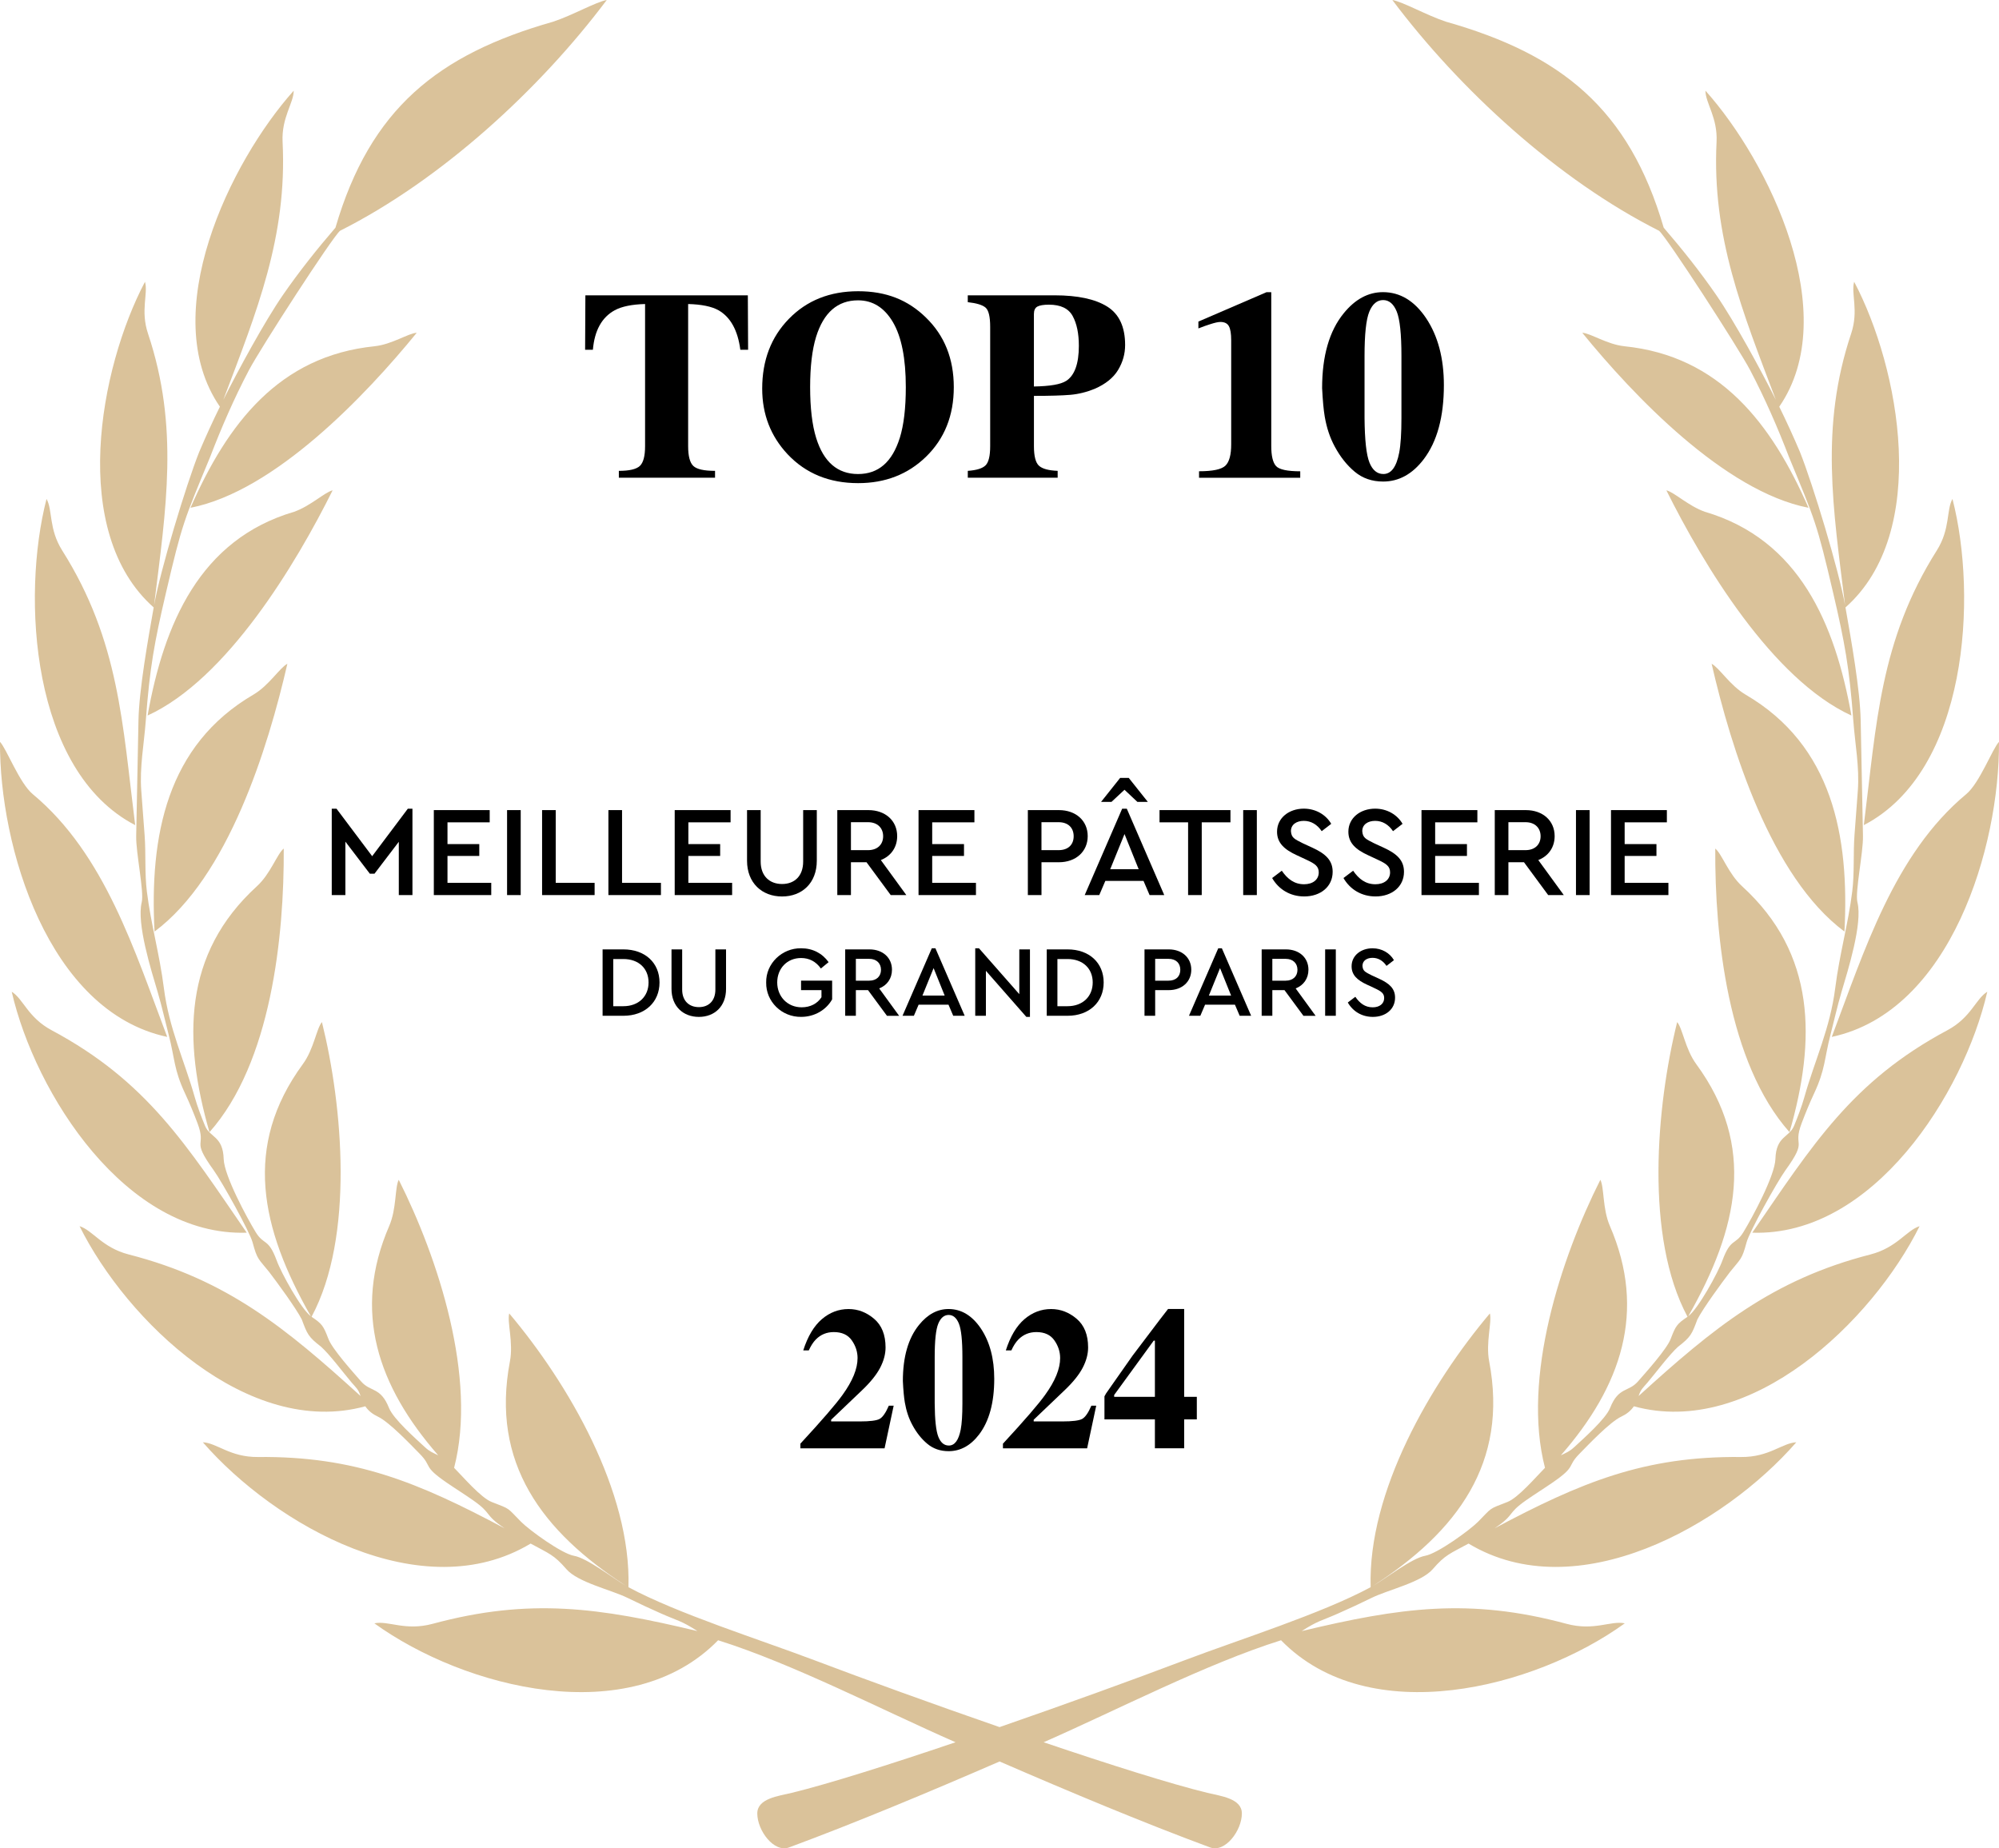 <?xml version="1.0" encoding="UTF-8"?><svg id="Calque_1" xmlns="http://www.w3.org/2000/svg" viewBox="0 0 894.02 826.55"><path d="M247.41,9.69c8.53-2.8,19.15-8.85,23.95-9.69-30.04,40.05-74.09,80.46-119.28,103.2-3.49,2.91-35.59,52.51-40.76,62.36-6.62,12.6-12.31,25.68-17.41,38.97-11.64,28.11-12.45,29.62-19.64,60.37-5.26,22.48-7.31,33.72-9.07,57.39-.78,10.43-2.8,20.79-2.02,31.26l1.49,19.88c.63,8.39-.01,16.87,1.01,25.23,1.77,14.41,5.67,27.93,7.62,43.27,2.27,17.95,9.15,32.3,13.79,48.7,1.24,4.38,2.87,8.62,4.6,12.82,2.2,5.35,8.04,4.53,8.35,14.85.22,7.5,10.44,26.37,14.31,32.71,3.71,6.07,5.61,2.48,9.36,12.59,1.96,5.51,10.9,21.74,15.3,25.02-22.5-39.48-30.42-76.11-3.55-112.77,4.93-6.72,6.03-15.8,8.52-18.77,9.34,37.61,14.51,96.15-4.64,131.79,4.75,3.2,5.31,4.06,7.49,9.77,1.65,4.57,11.13,15.08,14.7,19.17,4.22,4.83,8.68,2.34,12.43,11.8,1.97,4.97,12.05,13.84,16.01,17.51,2.22,2.06,3.47,2.44,6.02,3.7-27-30.91-38.48-64.31-21.92-102.56,3.35-7.75,2.46-17.14,4.26-20.65,17.58,34.92,35.21,88.63,24.76,128.8,3.95,3.97,11.96,13.4,16.81,15.28,8.77,3.39,6.64,2.32,13.17,8.89,3.69,3.71,18.09,14.2,23.61,15.17,6.05,1.07,17.4,10.04,23.33,13.46-37.63-24.3-60.62-55-51.95-100.43,1.6-8.41-1.33-17.53-.32-21.41,26.4,31.28,54.62,79.71,53.32,122.43,21.96,11.83,58.64,23.38,83.04,32.61,22.67,8.58,53.05,19.61,82.93,29.96,29.88-10.35,60.25-21.38,82.93-29.96,24.4-9.24,61.08-20.78,83.04-32.61-1.3-42.72,26.91-91.15,53.32-122.43,1.01,3.89-1.92,13.01-.32,21.41,8.67,45.43-14.32,76.13-51.95,100.43,5.93-3.41,17.28-12.38,23.33-13.46,5.52-.98,19.92-11.46,23.61-15.17,6.53-6.57,4.4-5.5,13.17-8.89,4.85-1.88,12.86-11.31,16.81-15.28-10.45-40.17,7.17-93.88,24.76-128.8,1.79,3.51.91,12.9,4.26,20.65,16.55,38.25,5.08,71.65-21.92,102.56,2.55-1.26,3.8-1.65,6.02-3.7,3.96-3.67,14.04-12.54,16.01-17.51,3.75-9.47,8.21-6.98,12.43-11.8,3.57-4.09,13.05-14.6,14.7-19.17,2.18-5.72,2.75-6.58,7.49-9.77-19.15-35.64-13.97-94.18-4.64-131.79,2.49,2.98,3.6,12.05,8.52,18.77,26.87,36.66,18.95,73.29-3.55,112.77,4.41-3.28,13.35-19.51,15.3-25.02,3.74-10.11,5.64-6.52,9.36-12.59,3.88-6.34,14.09-25.22,14.31-32.71.31-10.33,6.15-9.51,8.35-14.85,1.73-4.2,3.36-8.44,4.6-12.82,4.63-16.39,11.52-30.75,13.79-48.7,1.94-15.35,5.84-28.86,7.62-43.27,1.03-8.36.39-16.84,1.01-25.23l1.49-19.88c.78-10.47-1.24-20.82-2.02-31.26-1.76-23.67-3.81-34.91-9.07-57.39-7.19-30.75-8-32.26-19.64-60.37-5.1-13.29-10.8-26.36-17.41-38.97-5.17-9.85-37.27-59.44-40.76-62.36-45.19-22.74-89.24-63.15-119.28-103.2,4.81.84,15.43,6.89,23.95,9.69,51.59,14.64,81.88,38.95,97.41,92.13,8.29,9.63,16.23,19.58,23.45,30.04,8.25,11.93,20.08,33.75,26.71,46.96-14.95-39.52-28.64-72.83-26.52-115.35.54-10.9-4.96-17.36-4.97-22.92,28.51,31.9,61.51,99.92,33.01,141.33,3.26,6.64,6.34,13.36,9.23,20.17,5.92,14.85,17.38,52.8,20.21,68.64-5.35-43.42-11.29-79.63,2.71-121.5,3.47-10.37-.14-17.87,1.35-23.18,20.39,38.64,34.07,112.03-3.89,145.64,2.54,14.37,6.54,36.79,6.81,50.63l1.02,51.57c.15,7.6-3.63,25-2.47,29.69,2.35,9.51-4.28,30.44-7.15,40.15-1.86,6.29-3.3,12.8-4.94,19.16-2.77,10.71-2.24,15.33-7.31,26.16-2.08,4.45-3.81,8.7-5.55,13.28-4.28,11.28,3.17,6.61-7.24,21.05-3.84,5.33-16.14,27.52-17.39,32.22-2.14,8-2.67,7.28-7.45,13.31-3.73,4.89-11.97,16.12-14.56,21.19-2.44,6.56-2.95,7.83-8.6,12.18-3.9,3.48-10.02,11.71-13.77,16.12-1.96,2.31-2.94,2.93-3.92,5.95,33.48-30.42,59.67-52,103.65-63.3,11.91-3.06,16.12-10.8,22.02-12.66-21.06,42.38-75.41,94.94-127.79,80.55-1.44,2.13-3.36,3.55-5.66,4.64-5.08,2.42-14.51,12.37-18.73,16.66-5.73,5.83-1.09,5.3-11.89,12.76-3.94,2.72-8.03,5.25-11.96,8-8.88,6.23-4.57,6.14-14.06,12.51,38.6-20.52,66.94-32.34,110.28-31.89,12.52.13,18.38-6.3,24.67-6.58-32.39,37.16-98.11,74.44-146.59,45.29-8.31,4.54-10.4,4.96-16,11.44-5.12,5.93-19.98,9.23-27.33,12.84-5.03,2.47-10.05,4.81-15.19,7.07-7.67,3.38-8.69,3.05-16.1,7.79,43.88-10.49,74.96-14.99,118.43-3.26,12.38,3.34,19.79-1.54,26.08-.21-40.42,29.14-114.31,47.96-153.74,7.57-33.47,10.51-73.25,31.15-106.18,45.61,29.62,10.02,56.87,18.64,73.23,22.62,5.96,1.45,15.43,2.49,15.43,9.23,0,7.59-7.45,17.69-14.22,15.18-29.8-11.04-61.94-24.47-94.14-38.43-32.19,13.96-64.34,27.39-94.14,38.43-6.78,2.51-14.22-7.59-14.22-15.18,0-6.74,9.46-7.78,15.43-9.23,16.36-3.98,43.61-12.6,73.23-22.62-32.93-14.46-72.71-35.1-106.18-45.61-39.43,40.39-113.32,21.58-153.74-7.57,6.29-1.33,13.7,3.55,26.08.21,43.48-11.73,74.55-7.23,118.43,3.26-7.4-4.74-8.42-4.41-16.1-7.79-5.13-2.26-10.15-4.6-15.19-7.07-7.35-3.61-22.21-6.91-27.33-12.84-5.6-6.48-7.69-6.9-16-11.44-48.48,29.15-114.2-8.13-146.59-45.29,6.3.28,12.15,6.71,24.67,6.58,43.34-.44,71.69,11.37,110.28,31.89-9.49-6.37-5.19-6.27-14.06-12.51-3.92-2.75-8.01-5.28-11.96-8-10.81-7.46-6.16-6.93-11.89-12.76-4.22-4.29-13.65-14.24-18.73-16.66-2.3-1.1-4.22-2.51-5.66-4.64-52.38,14.38-106.73-38.17-127.79-80.55,5.91,1.86,10.11,9.6,22.02,12.66,43.97,11.29,70.17,32.88,103.65,63.3-.97-3.02-1.95-3.64-3.92-5.95-3.75-4.41-9.87-12.64-13.77-16.12-5.65-4.35-6.16-5.62-8.6-12.18-2.59-5.07-10.83-16.3-14.56-21.19-4.78-6.02-5.31-5.3-7.45-13.31-1.26-4.69-13.55-26.89-17.39-32.22-10.41-14.44-2.96-9.77-7.24-21.05-1.73-4.58-3.47-8.83-5.55-13.28-5.07-10.83-4.54-15.45-7.31-26.16-1.65-6.36-3.08-12.88-4.94-19.16-2.87-9.7-9.5-30.64-7.15-40.15,1.16-4.69-2.62-22.09-2.47-29.69l1.02-51.57c.27-13.84,4.27-36.26,6.81-50.63-37.96-33.61-24.28-107-3.89-145.64,1.49,5.31-2.12,12.81,1.35,23.18,14,41.88,8.06,78.08,2.71,121.5,2.84-15.84,14.29-53.79,20.21-68.64,2.89-6.81,5.96-13.53,9.23-20.17-28.5-41.41,4.5-109.43,33.01-141.33,0,5.56-5.51,12.01-4.97,22.92,2.12,42.52-11.57,75.83-26.52,115.35,6.63-13.21,18.46-35.02,26.71-46.96,7.23-10.45,15.16-20.41,23.45-30.04,15.54-53.18,45.82-77.48,97.41-92.13h0ZM726.45,154.83c-7.65-.78-15.24-5.89-18.8-6,22.73,27.9,63.57,70.92,101.17,78.25-16.5-37.62-39.62-67.91-82.37-72.24h0ZM762.51,228.88c-7.42-2.61-13.7-8.76-17.25-9.6,16.44,33.02,47.27,84.46,82.76,100.71-7.32-40.98-23.29-78.69-65.51-91.11h0ZM866.2,246.17c6.09-9.64,4.21-18.06,7.01-23.05,11.28,43.66,6.91,121.72-39.65,145.88,5.69-45.18,7.11-82.41,32.64-122.83h0ZM780.63,310.6c-6.92-4.04-11.8-12.09-15.13-13.74,8.67,37.69,26.47,95.23,59.4,119.74,2.26-42.75-5.36-83.29-44.27-105.99h0ZM879.32,355.19c6.07-5.05,11.66-20.17,14.69-23.43.33,46.71-21.45,120.54-74.78,131.95,14.48-38.25,27.88-81.73,60.08-108.52h0ZM779.15,396.36c-6.17-5.63-9.02-14.45-12.03-16.89-.22,39.29,5.62,95.82,33.22,126.84,11.87-41.27,11.86-79.8-21.19-109.95h0ZM870.92,460.73c10.65-5.69,12.67-14.03,17.86-17.22-10.5,45.69-51.18,109.54-105.1,107.75,26.92-39.16,44.54-67.71,87.24-90.53h0ZM167.57,154.83c7.65-.78,15.24-5.89,18.8-6-22.73,27.9-63.57,70.92-101.17,78.25,16.5-37.62,39.62-67.91,82.37-72.24h0ZM131.51,228.88c7.42-2.61,13.7-8.76,17.25-9.6-16.44,33.02-47.27,84.46-82.76,100.71,7.32-40.98,23.29-78.69,65.51-91.11h0ZM27.82,246.17c-6.09-9.64-4.21-18.06-7.01-23.05-11.28,43.66-6.91,121.72,39.65,145.88-5.69-45.18-7.11-82.41-32.64-122.83h0ZM113.39,310.6c6.92-4.04,11.8-12.09,15.13-13.74-8.67,37.69-26.47,95.23-59.4,119.74-2.26-42.75,5.36-83.29,44.27-105.99h0ZM14.7,355.19c-6.07-5.05-11.66-20.17-14.7-23.43-.33,46.71,21.45,120.54,74.78,131.95-14.48-38.25-27.88-81.73-60.08-108.52h0ZM114.87,396.36c6.17-5.63,9.02-14.45,12.03-16.89.22,39.29-5.62,95.82-33.22,126.84-11.87-41.27-11.86-79.8,21.19-109.95h0ZM23.1,460.73c-10.65-5.69-12.67-14.03-17.86-17.22,10.5,45.69,51.18,109.54,105.1,107.75-26.92-39.16-44.54-67.71-87.24-90.53h0Z" style="fill:#dac29a; stroke-width:0px;"/><path d="M261.79,132.07h72.67l.12,24.34h-3.48c-1.14-8.71-4.4-14.6-9.78-17.67-3.03-1.69-7.54-2.62-13.56-2.78v63.58c0,4.44.78,7.39,2.33,8.85,1.55,1.46,4.78,2.18,9.7,2.18v3.06h-43.02v-3.06c4.71,0,7.85-.74,9.4-2.21,1.55-1.47,2.33-4.41,2.33-8.82v-63.58c-5.89.16-10.41,1.08-13.56,2.78-5.78,3.15-9.04,9.04-9.78,17.67h-3.48l.12-24.34Z" style="fill:#000; stroke-width:0px;"/><path d="M414.13,142.03c8.29,8.05,12.44,18.43,12.44,31.12s-4.15,23.06-12.44,31.12c-8.09,7.86-18.21,11.79-30.35,11.79-12.89,0-23.4-4.3-31.53-12.91-7.58-8.09-11.37-17.88-11.37-29.35,0-12.65,3.97-23.04,11.91-31.18,8.01-8.25,18.35-12.38,31-12.38s22.3,3.93,30.35,11.79ZM402.4,195.9c1.81-5.81,2.71-13.4,2.71-22.75,0-12.85-1.92-22.53-5.75-29.06-3.84-6.52-9.04-9.78-15.61-9.78-9.13,0-15.38,5.44-18.77,16.33-1.77,5.78-2.66,13.28-2.66,22.51s.9,16.97,2.71,22.75c3.34,10.73,9.58,16.09,18.71,16.09s15.26-5.36,18.65-16.09Z" style="fill:#000; stroke-width:0px;"/><path d="M432.82,210.57c3.97-.27,6.63-1.11,7.99-2.5,1.36-1.39,2.03-4.23,2.03-8.52v-53.4c0-4.53-.69-7.4-2.06-8.59-1.38-1.19-4.03-2-7.96-2.43v-3.06h38.84c10.29,0,18.12,1.67,23.49,5.01,5.36,3.34,8.04,9.08,8.04,17.21,0,3.97-1.05,7.69-3.15,11.17-2.1,3.48-5.57,6.28-10.4,8.4-3.65,1.49-7.31,2.4-10.96,2.71s-9.08.47-16.27.47v22.51c0,4.44.75,7.35,2.24,8.72,1.49,1.38,4.28,2.14,8.37,2.3v3.06h-40.19v-3.06ZM476.78,170.38c3.81-2.44,5.72-7.68,5.72-15.74,0-5.5-.92-9.94-2.77-13.32-1.85-3.38-5.38-5.07-10.61-5.07-2.4,0-4.12.29-5.16.85-1.04.57-1.56,1.68-1.56,3.33v32.41c7.19-.12,11.98-.94,14.38-2.48Z" style="fill:#000; stroke-width:0px;"/><path d="M536.25,210.75c6.13,0,10.06-.83,11.79-2.5,1.73-1.67,2.59-4.84,2.59-9.52v-46.5c0-2.99-.34-5.11-1.03-6.36-.69-1.26-1.96-1.89-3.8-1.89-.98,0-2.5.33-4.54,1-1.3.39-3.06,1.02-5.3,1.89v-3.06l30.47-13.14h2.12v68.78c0,4.4.71,7.39,2.12,8.96,1.42,1.57,5.03,2.36,10.84,2.36v2.89h-45.26v-2.89Z" style="fill:#000; stroke-width:0px;"/><path d="M600.96,140.09c5.11-6.29,10.96-9.44,17.56-9.44,7.62,0,14.05,3.87,19.27,11.62,5.3,7.94,7.96,17.93,7.96,29.96,0,14.19-3.01,25.24-9.02,33.15-5.07,6.65-11.12,9.97-18.15,9.97-4.95,0-9.17-1.45-12.67-4.36-3.5-2.91-6.48-6.66-8.96-11.27-2.12-3.89-3.62-8.35-4.48-13.39-.51-2.95-.9-7.19-1.18-12.74,0-14.43,3.22-25.6,9.67-33.5ZM612.45,206.82c1.38,3.44,3.46,5.16,6.25,5.16,3.5,0,5.85-3.19,7.07-9.56.67-3.5,1-8.68,1-15.52v-27.68c0-9.8-.7-16.42-2.09-19.86-1.4-3.44-3.43-5.17-6.1-5.17s-4.77,1.74-6.19,5.22c-1.42,3.48-2.12,10.08-2.12,19.8v27.68c.08,9.84.8,16.48,2.18,19.92Z" style="fill:#000; stroke-width:0px;"/><path d="M357.96,645.61c9.64-10.44,15.93-17.71,18.85-21.81,4.48-6.19,6.72-11.68,6.72-16.46,0-2.83-.86-5.48-2.59-7.94-1.73-2.46-4.4-3.69-8.03-3.69-3.19,0-5.87,1.11-8.05,3.32-1.18,1.21-2.23,2.83-3.14,4.87h-2.48c2.01-6.28,4.78-10.93,8.32-13.96,3.54-3.02,7.52-4.53,11.95-4.53,4.19,0,7.99,1.45,11.41,4.36s5.13,7.17,5.13,12.81c0,2.95-.8,5.97-2.41,9.07s-4.31,6.46-8.12,10.09l-13.81,13.18v.75h12.88c4.48,0,7.41-.37,8.78-1.11s2.75-2.71,4.14-5.93h2.17l-4.07,19.07h-37.65v-2.08Z" style="fill:#000; stroke-width:0px;"/><path d="M411.04,592.48c3.83-4.72,8.23-7.08,13.18-7.08,5.72,0,10.54,2.91,14.47,8.72,3.98,5.96,5.97,13.46,5.97,22.49,0,10.65-2.26,18.95-6.77,24.88-3.8,4.99-8.35,7.48-13.63,7.48-3.72,0-6.89-1.09-9.51-3.28-2.63-2.18-4.87-5-6.72-8.46-1.59-2.92-2.71-6.27-3.36-10.05-.38-2.21-.68-5.4-.88-9.56,0-10.83,2.42-19.21,7.25-25.14ZM419.67,642.57c1.03,2.58,2.59,3.88,4.69,3.88,2.62,0,4.39-2.39,5.31-7.18.5-2.63.75-6.51.75-11.65v-20.78c0-7.35-.52-12.32-1.57-14.91-1.05-2.58-2.57-3.88-4.58-3.88s-3.58,1.31-4.65,3.92c-1.06,2.61-1.59,7.57-1.59,14.86v20.78c.06,7.38.6,12.37,1.64,14.95Z" style="fill:#000; stroke-width:0px;"/><path d="M448.56,645.61c9.64-10.44,15.93-17.71,18.85-21.81,4.48-6.19,6.72-11.68,6.72-16.46,0-2.83-.86-5.48-2.59-7.94-1.73-2.46-4.4-3.69-8.03-3.69-3.19,0-5.87,1.11-8.05,3.32-1.18,1.21-2.23,2.83-3.14,4.87h-2.48c2.01-6.28,4.78-10.93,8.32-13.96,3.54-3.02,7.52-4.53,11.94-4.53,4.19,0,7.99,1.45,11.41,4.36,3.42,2.91,5.13,7.17,5.13,12.81,0,2.95-.8,5.97-2.41,9.07-1.61,3.1-4.31,6.46-8.12,10.09l-13.81,13.18v.75h12.88c4.48,0,7.41-.37,8.78-1.11,1.37-.74,2.75-2.71,4.14-5.93h2.17l-4.07,19.07h-37.65v-2.08Z" style="fill:#000; stroke-width:0px;"/><path d="M494.7,623.11c.27-.4,1.08-1.56,2.43-3.48l9.42-13.42,12.17-16.08,3.67-4.74h7.21v39.28h5.66v10.09h-5.66v12.92h-13.09v-12.92h-22.56v-10.31c.24-.5.49-.95.75-1.35ZM516.51,624.68v-25.14h-.53l-17.69,24.3v.84h18.23Z" style="fill:#000; stroke-width:0px;"/><path d="M184.46,361.65v38.63h-6.1v-23.83l-10.88,14.28h-2.07l-10.94-14.34v23.89h-6.1v-38.63h2.13l15.95,21.24,15.95-21.24h2.07Z" style="fill:#000; stroke-width:0px;"/><path d="M194.02,362.28h24.99v5.47h-18.88v9.73h14.22v5.3h-14.22v12.03h19.57v5.47h-25.68v-38Z" style="fill:#000; stroke-width:0px;"/><path d="M226.78,362.28h6.1v38h-6.1v-38Z" style="fill:#000; stroke-width:0px;"/><path d="M242.44,362.28h6.1v32.53h17.39v5.47h-23.49v-38Z" style="fill:#000; stroke-width:0px;"/><path d="M272.1,362.28h6.1v32.53h17.39v5.47h-23.49v-38Z" style="fill:#000; stroke-width:0px;"/><path d="M301.75,362.28h24.99v5.47h-18.88v9.73h14.22v5.3h-14.22v12.03h19.57v5.47h-25.68v-38Z" style="fill:#000; stroke-width:0px;"/><path d="M334.1,362.28h6.1v23.03c0,6.45,3.97,10.02,9.56,10.02s9.44-3.57,9.44-10.02v-23.03h6.1v22.63c0,10.02-6.62,16-15.54,16s-15.66-5.99-15.66-16v-22.63Z" style="fill:#000; stroke-width:0px;"/><path d="M398.36,400.28l-10.82-14.68h-6.97v14.68h-6.1v-38h13.88c7.66,0,12.9,4.78,12.9,11.63,0,5.01-2.76,8.92-7.31,10.71l11.4,15.66h-6.97ZM380.57,380.19h7.66c4.2,0,6.74-2.53,6.74-6.22s-2.53-6.28-6.74-6.28h-7.66v12.49Z" style="fill:#000; stroke-width:0px;"/><path d="M410.8,362.28h24.99v5.47h-18.88v9.73h14.22v5.3h-14.22v12.03h19.57v5.47h-25.68v-38Z" style="fill:#000; stroke-width:0px;"/><path d="M459.68,362.28h13.88c7.66,0,12.9,4.78,12.9,11.63s-5.24,11.69-12.9,11.69h-7.77v14.68h-6.1v-38ZM473.44,380.19c4.32,0,6.74-2.48,6.74-6.22s-2.42-6.28-6.74-6.28h-7.66v12.49h7.66Z" style="fill:#000; stroke-width:0px;"/><path d="M511.44,393.95h-17.1l-2.71,6.33h-6.51l16.75-38.63h2.07l16.75,38.63h-6.56l-2.71-6.33ZM508.67,358.6l-5.76-5.41-5.81,5.41h-4.66l8.52-10.71h3.86l8.52,10.71h-4.66ZM502.92,372.99l-6.39,15.72h12.72l-6.33-15.72Z" style="fill:#000; stroke-width:0px;"/><path d="M531.36,367.75h-12.78v-5.47h31.72v5.47h-12.84v32.53h-6.1v-32.53Z" style="fill:#000; stroke-width:0px;"/><path d="M556,362.28h6.1v38h-6.1v-38Z" style="fill:#000; stroke-width:0px;"/><path d="M573.27,389.4c2.53,3.68,5.58,6.04,9.96,6.04,3.92,0,6.56-2.07,6.56-5.3,0-2.71-1.61-3.86-5.58-5.7l-4.2-1.96c-5.53-2.53-8.87-5.47-8.87-10.54,0-6.22,5.41-10.31,11.97-10.31,5.35,0,9.9,2.71,12.26,6.79l-4.26,3.28c-2.01-2.99-4.78-4.61-8-4.61s-5.76,1.61-5.76,4.61c.23,2.99,1.55,3.51,5.3,5.41l4.26,1.96c6.16,2.82,9.1,5.81,9.1,10.82,0,6.62-5.41,11-12.72,11-6.22,0-11.4-3.11-14.34-8.23l4.32-3.28Z" style="fill:#000; stroke-width:0px;"/><path d="M605.17,389.4c2.53,3.68,5.58,6.04,9.96,6.04,3.91,0,6.56-2.07,6.56-5.3,0-2.71-1.61-3.86-5.58-5.7l-4.2-1.96c-5.53-2.53-8.87-5.47-8.87-10.54,0-6.22,5.41-10.31,11.97-10.31,5.35,0,9.9,2.71,12.26,6.79l-4.26,3.28c-2.01-2.99-4.78-4.61-8-4.61s-5.76,1.61-5.76,4.61c.23,2.99,1.55,3.51,5.3,5.41l4.26,1.96c6.16,2.82,9.1,5.81,9.1,10.82,0,6.62-5.41,11-12.72,11-6.22,0-11.4-3.11-14.34-8.23l4.32-3.28Z" style="fill:#000; stroke-width:0px;"/><path d="M635.74,362.28h24.99v5.47h-18.88v9.73h14.22v5.3h-14.22v12.03h19.57v5.47h-25.68v-38Z" style="fill:#000; stroke-width:0px;"/><path d="M692.4,400.28l-10.82-14.68h-6.97v14.68h-6.1v-38h13.88c7.66,0,12.9,4.78,12.9,11.63,0,5.01-2.76,8.92-7.31,10.71l11.4,15.66h-6.97ZM674.61,380.19h7.66c4.2,0,6.74-2.53,6.74-6.22s-2.53-6.28-6.74-6.28h-7.66v12.49Z" style="fill:#000; stroke-width:0px;"/><path d="M704.83,362.28h6.1v38h-6.1v-38Z" style="fill:#000; stroke-width:0px;"/><path d="M720.49,362.28h24.99v5.47h-18.88v9.73h14.22v5.3h-14.22v12.03h19.57v5.47h-25.68v-38Z" style="fill:#000; stroke-width:0px;"/><path d="M269.5,424.57h9.31c9.72,0,16.15,6.03,16.15,14.8s-6.48,14.89-16.15,14.89h-9.31v-29.69ZM278.77,449.98c6.88,0,11.29-4.41,11.29-10.62s-4.36-10.48-11.29-10.48h-4.5v21.1h4.5Z" style="fill:#000; stroke-width:0px;"/><path d="M300.32,424.57h4.77v17.99c0,5.04,3.1,7.83,7.47,7.83s7.38-2.79,7.38-7.83v-17.99h4.77v17.68c0,7.83-5.17,12.51-12.15,12.51s-12.24-4.68-12.24-12.51v-17.68Z" style="fill:#000; stroke-width:0px;"/><path d="M358.3,424.07c5.17,0,9.45,2.25,12.28,6.21l-3.46,2.83c-2.2-3.1-5.17-4.68-8.86-4.68-6.25,0-10.66,4.68-10.66,10.93s4.54,11.11,10.93,11.11c3.91,0,7.02-1.67,8.86-4.5v-3.19h-9.13v-4.23h13.9v8.37c-2.65,4.72-7.87,7.83-13.85,7.83-8.68.13-15.79-6.84-15.65-15.34-.18-8.5,7.06-15.47,15.65-15.34Z" style="fill:#000; stroke-width:0px;"/><path d="M396.67,454.26l-8.46-11.47h-5.44v11.47h-4.77v-29.69h10.84c5.98,0,10.08,3.73,10.08,9.09,0,3.91-2.16,6.97-5.71,8.37l8.91,12.24h-5.44ZM382.77,438.56h5.98c3.28,0,5.26-1.98,5.26-4.86s-1.98-4.9-5.26-4.9h-5.98v9.76Z" style="fill:#000; stroke-width:0px;"/><path d="M424.19,449.31h-13.36l-2.11,4.95h-5.08l13.09-30.18h1.62l13.09,30.18h-5.13l-2.11-4.95ZM417.54,432.94l-4.99,12.28h9.94l-4.95-12.28Z" style="fill:#000; stroke-width:0px;"/><path d="M460.63,424.57v30.18h-1.62l-18.08-20.6v20.11h-4.77v-30.18h1.67l18.04,20.51v-20.02h4.77Z" style="fill:#000; stroke-width:0px;"/><path d="M468.14,424.57h9.31c9.72,0,16.15,6.03,16.15,14.8s-6.48,14.89-16.15,14.89h-9.31v-29.69ZM477.41,449.98c6.88,0,11.29-4.41,11.29-10.62s-4.36-10.48-11.29-10.48h-4.5v21.1h4.5Z" style="fill:#000; stroke-width:0px;"/><path d="M511.86,424.57h10.84c5.98,0,10.08,3.73,10.08,9.09s-4.09,9.13-10.08,9.13h-6.07v11.47h-4.77v-29.69ZM522.61,438.56c3.37,0,5.26-1.93,5.26-4.86s-1.89-4.9-5.26-4.9h-5.98v9.76h5.98Z" style="fill:#000; stroke-width:0px;"/><path d="M552.3,449.31h-13.36l-2.11,4.95h-5.08l13.09-30.18h1.62l13.09,30.18h-5.13l-2.11-4.95ZM545.64,432.94l-4.99,12.28h9.94l-4.95-12.28Z" style="fill:#000; stroke-width:0px;"/><path d="M582.93,454.26l-8.46-11.47h-5.44v11.47h-4.77v-29.69h10.84c5.98,0,10.08,3.73,10.08,9.09,0,3.91-2.16,6.97-5.71,8.37l8.91,12.24h-5.44ZM569.03,438.56h5.98c3.28,0,5.26-1.98,5.26-4.86s-1.98-4.9-5.26-4.9h-5.98v9.76Z" style="fill:#000; stroke-width:0px;"/><path d="M592.65,424.57h4.77v29.69h-4.77v-29.69Z" style="fill:#000; stroke-width:0px;"/><path d="M606.14,445.76c1.98,2.88,4.36,4.72,7.78,4.72,3.06,0,5.13-1.62,5.13-4.14,0-2.11-1.26-3.01-4.36-4.45l-3.28-1.53c-4.32-1.98-6.93-4.27-6.93-8.23,0-4.86,4.23-8.05,9.36-8.05,4.18,0,7.74,2.11,9.58,5.31l-3.33,2.56c-1.57-2.34-3.73-3.6-6.25-3.6s-4.5,1.26-4.5,3.6c.18,2.34,1.21,2.74,4.14,4.23l3.33,1.53c4.81,2.2,7.11,4.54,7.11,8.46,0,5.17-4.23,8.59-9.94,8.59-4.86,0-8.91-2.43-11.2-6.43l3.37-2.56Z" style="fill:#000; stroke-width:0px;"/></svg>